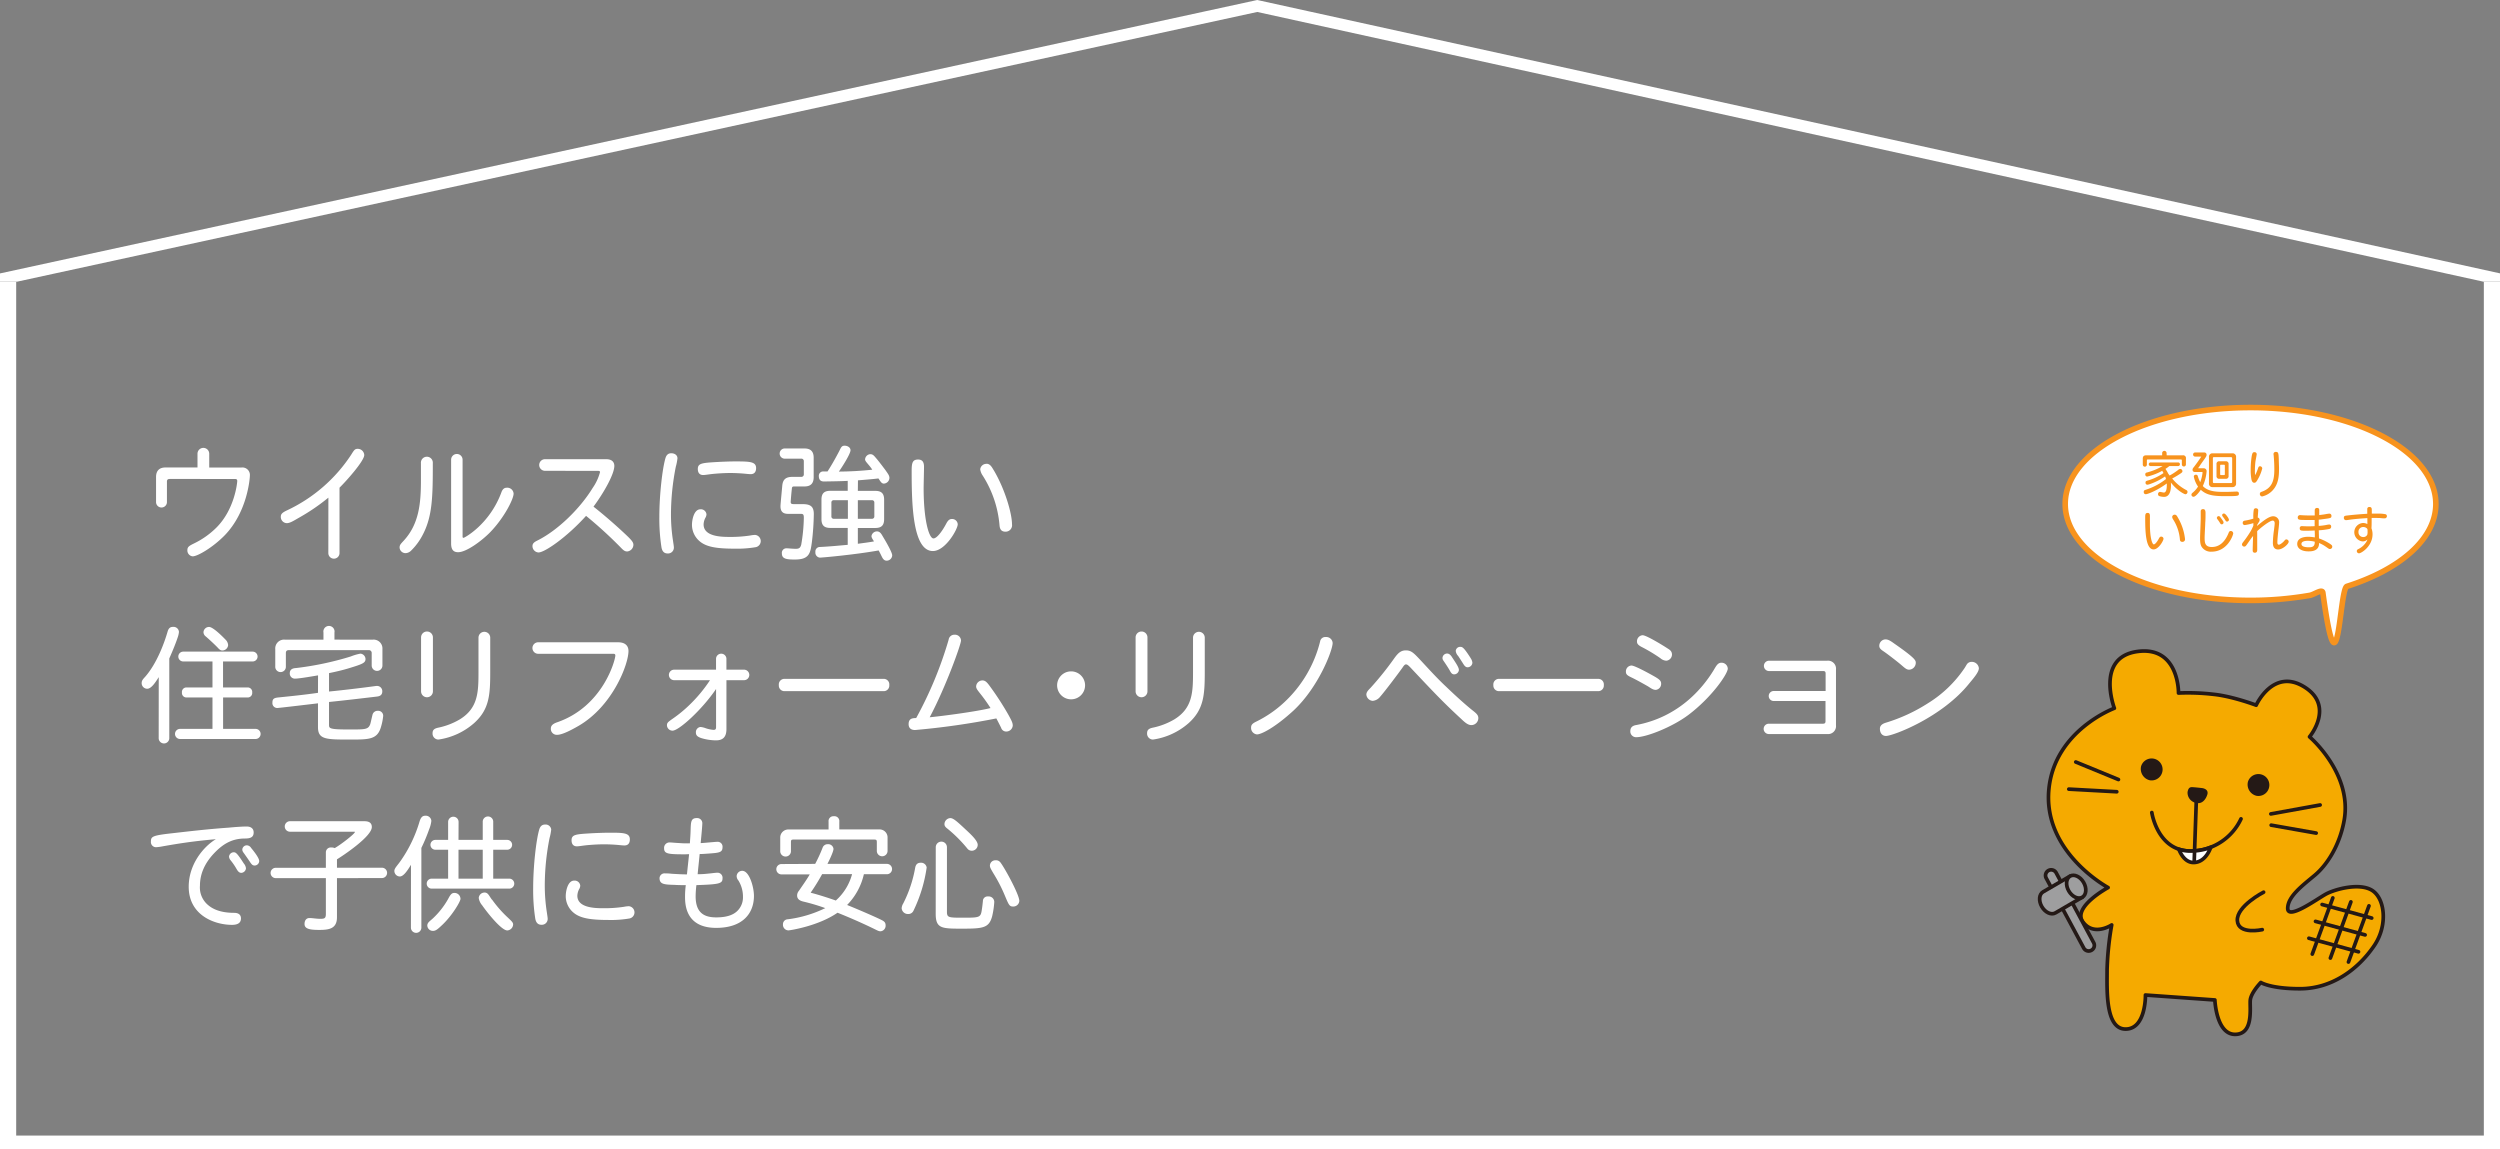<svg xmlns="http://www.w3.org/2000/svg" viewBox="0 0 894.22 411.15"><rect x="0" y="0" width="894.22" height="411.15" fill="#808080" stroke="none"/><defs><style>.cls-1,.cls-6{fill:#fff;}.cls-2{fill:#f5aa00;}.cls-3{fill:none;stroke:#241916;stroke-linecap:round;stroke-linejoin:round;stroke-width:1.32px;}.cls-4{fill:#241916;}.cls-5{fill:#9e9e9f;}.cls-6{stroke:#f7931e;stroke-miterlimit:10;stroke-width:2px;}.cls-7{fill:#f7931e;}</style></defs><g id="レイヤー_2" data-name="レイヤー 2"><g id="レイヤー_1-2" data-name="レイヤー 1"><path class="cls-1" d="M74.84,167.22h11.6a2.67,2.67,0,0,1,2.94,2.85c0,1-.86,13-9,21.4C76.1,195.85,70.64,199,68.92,199a2.11,2.11,0,0,1-1.89-2.3c0-1.08.67-1.49,2.43-2.35a29.52,29.52,0,0,0,7.91-5.6c6.59-6.54,7.49-16.12,7.49-16.7s-.27-.73-.9-.73H60.71c-.68,0-1,.27-1,.95v7.45a1.95,1.95,0,0,1-3.89,0v-9.12c0-2.21,1.18-3.39,3.34-3.39H70.64V162.3a2.1,2.1,0,0,1,4.2,0Z"/><path class="cls-1" d="M117.46,178a71.85,71.85,0,0,1-10.2,7c-2.3,1.31-3.52,2.13-4.7,2.13a2.23,2.23,0,0,1-2.12-2.31c0-.94.5-1.44,2.08-2.21a55.71,55.71,0,0,0,23.12-20c1-1.62,1.31-2.07,2.3-2.07a2.34,2.34,0,0,1,2.35,2.21c0,2.12-6.37,9.26-8.85,11.69v23.39a2,2,0,1,1-4,0Z"/><path class="cls-1" d="M150.56,165.64a2.13,2.13,0,1,1,4.25,0c0,11.88-.09,19.1-3.7,25.83A22,22,0,0,1,147,197a3,3,0,0,1-1.94.86,2.13,2.13,0,0,1-2.13-2c0-.91.37-1.27,1.45-2.44,5.55-6,6.18-13.5,6.18-21.58Zm10.8-1.21a2.05,2.05,0,0,1,4.1,0v27.45c0,.4.09.49.37.49s9.3-4.78,13.54-16.34c.41-1.08,1-1.58,1.9-1.58a2.26,2.26,0,0,1,2.44,2.12c0,1.9-3.3,8.53-8.31,13.73-3.16,3.25-8.63,7.22-11.52,7.22-1.44,0-2.52-.63-2.52-3.11Z"/><path class="cls-1" d="M195.09,168.4a2.08,2.08,0,1,1,0-4.15h21.76c2.12,0,2.89,1.12,2.89,2.39,0,2.93-3.7,9.52-7.45,14.58,5.15,4.07,10,8.49,12.42,10.84,1.4,1.4,1.85,2,1.85,2.84a2.44,2.44,0,0,1-2.22,2.35c-.9,0-1.39-.45-2.39-1.49a152.24,152.24,0,0,0-12.32-11.24c-6.87,7.63-14.81,13.09-17,13.09a2.28,2.28,0,0,1-2.17-2.3c0-.95.68-1.45,1.81-2,7.13-3.57,15.08-11.2,19.73-18.79a17.81,17.81,0,0,0,2.62-5.64c0-.32-.23-.45-.68-.45Z"/><path class="cls-1" d="M242.32,163.93a17.69,17.69,0,0,1-.59,3A88.52,88.52,0,0,0,240,183.84a61,61,0,0,0,.72,9.53c.14,1,.32,2,.32,2.48a2.09,2.09,0,0,1-2.22,2.12c-1.17,0-2-.63-2.25-2.39a67.54,67.54,0,0,1-.73-10.75c0-7.81,1.09-17.24,2.17-20.9.36-1.27,1.08-1.81,2.08-1.81C241.37,162.12,242.32,162.84,242.32,163.93ZM252.7,184a2.62,2.62,0,0,1-.27,1,5.47,5.47,0,0,0-.76,2.58c0,4.33,6.27,4.47,9.21,4.47a46.33,46.33,0,0,0,7.4-.5,11.35,11.35,0,0,1,1.81-.22,2.22,2.22,0,0,1,.27,4.38,39.18,39.18,0,0,1-7.63.54c-6.41,0-10-.63-12.33-2.53a7.7,7.7,0,0,1-2.89-6c0-1.8.72-5.55,3-5.55A2,2,0,0,1,252.7,184Zm17.75-16.57c0,1.4-.68,2.17-1.94,2.17-.5,0-1.31-.09-2.26-.18s-3.07-.23-5-.23c-2.35,0-4.83.18-6.59.36-1.53.18-2.44.36-3.16.36-1.17,0-1.9-.72-1.9-2.16,0-2.08,1.58-2.17,6.78-2.49,2.39-.13,5-.22,6.59-.22C268.06,165.06,270.45,165.06,270.45,167.45Z"/><path class="cls-1" d="M280.57,164.06a1.83,1.83,0,0,1,0-3.65h7.18c2.21,0,3.29,1.08,3.29,3.29v7c0,2.21-1.08,3.3-3.29,3.3h-3.57c-.59,0-.9,0-.95.9-.18,1.49-.41,4.43-.41,4.65,0,.68.41.77,1.27.77h3c3,0,4,1,4,3.61a93.45,93.45,0,0,1-.68,9.89c-.54,4-.85,6.32-6.09,6.32-3,0-4.65-.23-4.65-2.17a1.62,1.62,0,0,1,1.67-1.85c.72,0,1.9.18,3.39.18,1.3,0,1.58-.58,1.85-1.44a60.69,60.69,0,0,0,.94-9.62c0-1.17-.18-1.44-1.12-1.44h-4.52c-1.85,0-2.71-.86-2.71-2.71,0-.77.45-5.11.63-7.27s1.09-3.25,3.66-3.25h3.12a.87.87,0,0,0,.94-.95V165a.88.88,0,0,0-.94-.95Zm26.27,11.52h6.24c2.21,0,3.16.95,3.16,3.16v6.95c0,2.21-.95,3.16-3.16,3.16h-6.24v5.65c1.27-.18,4.34-.55,5.78-.86-.72-1.09-.9-1.45-.9-1.9a2,2,0,0,1,1.94-1.67c1.22,0,1.67,1.08,2.3,2.12,1.09,1.81,3.17,5.42,3.17,6.46a2,2,0,0,1-2,1.9c-.77,0-1.22-.5-1.63-1.27-.49-1-.81-1.67-1.22-2.39-8.89,1.58-20.36,2.57-21,2.57a1.78,1.78,0,0,1-1.62-2,1.6,1.6,0,0,1,1.62-1.81c3.8-.18,6.82-.5,9.94-.77v-6.05h-6.23c-2.22,0-3.16-.95-3.16-3.16v-6.95c0-2.21.94-3.16,3.16-3.16h6.23V172c-2.08.13-6,.18-8.54.22-1.26,0-1.8-.72-1.8-2a1.55,1.55,0,0,1,1.67-1.59H296c1.67-2.57,3.16-5.32,4.2-7.31.67-1.4.9-1.9,1.94-1.9s2.08.64,2.08,1.63c0,1.31-3.07,6.1-4.16,7.63A118.52,118.52,0,0,0,312,168c-1.22-1.89-2.57-2.89-2.57-3.65a2,2,0,0,1,1.85-1.9c1,0,1.4.63,2.26,1.62,1,1.18,2.62,3.35,3.16,4.07.9,1.31,1.44,1.94,1.44,2.84a2.11,2.11,0,0,1-2,2c-.9,0-1.31-1-1.94-1.85-2.08.27-5.06.49-7.32.68Zm-3.56,3.34h-5a.79.79,0,0,0-.9.86v4.87a.81.81,0,0,0,.9.91h5Zm3.56,0v6.64h5a.82.82,0,0,0,.9-.91v-4.87a.8.8,0,0,0-.9-.86Z"/><path class="cls-1" d="M330.51,167c0,1.22-.14,6.51-.14,7.59,0,11.6,1.94,18,3.52,18,1.09,0,2.89-2.12,4.61-5.37.68-1.27,1.26-1.58,2-1.58a2,2,0,0,1,2.07,1.89c0,1.76-4.42,9.57-8.89,9.57-7.27,0-7.59-17-7.59-28.67,0-2.89.32-4.06,2.31-4.06C329.83,164.38,330.51,165.15,330.51,167Zm22.35-1.12c1.4,0,2,1.4,2.66,2.43,4,6.78,6.46,15.45,6.46,19.19a2.3,2.3,0,0,1-2.39,2.67c-1.72,0-2-1.31-2.08-2.35a39.09,39.09,0,0,0-6-17.7,5.17,5.17,0,0,1-.9-2.26A2.19,2.19,0,0,1,352.86,165.92Z"/><path class="cls-1" d="M56.78,242.2c-1.18,1.9-2.67,4.16-4.11,4.16a2,2,0,0,1-2-2c0-.94.45-1.4,1.27-2.3,4.28-4.88,6.95-12.46,8-16.12.41-1.44,1.13-1.71,1.94-1.71a1.93,1.93,0,0,1,2.13,1.8,8.26,8.26,0,0,1-.46,2c-.67,2-1.58,4.29-3,7.5v28.63a1.9,1.9,0,0,1-3.79,0Zm23-5.6v9.3h8.63a1.62,1.62,0,0,1,1.8,1.81,1.6,1.6,0,0,1-1.8,1.76H79.8v11.24H91.41a1.81,1.81,0,0,1,0,3.62h-27a1.81,1.81,0,0,1,0-3.62H76V249.47H66.84a1.6,1.6,0,0,1-1.76-1.76,1.61,1.61,0,0,1,1.76-1.81H76v-9.3H65.54a1.76,1.76,0,1,1,0-3.52H90.37a1.76,1.76,0,1,1,0,3.52Zm-.22-3.92c-.63,0-1-.28-1.67-1s-2.22-2.22-4.25-4a2,2,0,0,1-.86-1.53,2,2,0,0,1,2-1.9c1.35,0,4.47,3.07,5.82,4.47a3.07,3.07,0,0,1,1,2A2.11,2.11,0,0,1,79.58,232.68Z"/><path class="cls-1" d="M113.76,241.57c-1.08.18-6.64,1.17-8.22,1.17a1.82,1.82,0,0,1-1.89-1.89c0-1.67,1.4-1.85,2.25-1.9a109.24,109.24,0,0,0,19.6-4.15,16.92,16.92,0,0,1,3.43-1,2,2,0,0,1,1.81,1.9c0,1.4-1,1.81-5.87,3.3-2.17.67-5.06,1.35-7.18,1.76v6.59c4.29-.41,11.2-1.22,16.93-2h.27a1.87,1.87,0,0,1,1.85,1.94c0,1.18-.67,1.72-1.89,1.86-5.69.67-11.34,1.35-17.16,1.94v8.08c0,1.4,0,1.76,7.4,1.76,5.56,0,6.6,0,7.32-1.85.22-.68.36-1.49.81-3.34a1.86,1.86,0,0,1,1.94-1.49,1.77,1.77,0,0,1,1.9,1.85,20.69,20.69,0,0,1-.81,4c-1.31,4.43-4.29,4.43-11,4.43-8.62,0-11.51,0-11.51-4.43v-8.53c-1.8.22-14,1.67-14.54,1.67a1.73,1.73,0,0,1-1.76-1.9c0-1.22.41-1.67,1.94-1.85,4.92-.5,9.76-1,14.36-1.67Zm5.87-12.78H133.4a3.16,3.16,0,0,1,3.39,3.39v5.87a1.92,1.92,0,1,1-3.84,0v-4.43a1,1,0,0,0-1.08-1.08H103.33c-.77,0-1.08.36-1.08,1.08v4.74a1.9,1.9,0,1,1-3.79,0v-6.18a3.15,3.15,0,0,1,3.38-3.39H115.7v-2.53a2,2,0,1,1,3.93,0Z"/><path class="cls-1" d="M150.61,228a2.12,2.12,0,0,1,4.24,0v19.28a2.12,2.12,0,0,1-4.24,0Zm20.54.09a2.1,2.1,0,0,1,4.2,0v12.15c0,8.35-.31,13.5-5.78,18.42a24.62,24.62,0,0,1-12.73,5.87,2.12,2.12,0,0,1-2.12-2.22c0-1.12.49-1.67,1.89-2a25.17,25.17,0,0,0,7.86-3c6.5-4,6.68-9.66,6.68-16.88Z"/><path class="cls-1" d="M192.65,233.85a2.06,2.06,0,1,1,0-4.11h28.49c2.26,0,3.66,1.08,3.66,3.12,0,4.74-5.65,19.73-17.93,26.82-2.75,1.58-5.82,3.16-7.63,3.16a2.13,2.13,0,0,1-2.21-2.26c0-.9.54-1.63,2.21-2.21,16.53-5.69,20.86-22.4,20.86-23.89,0-.4-.18-.63-.72-.63Z"/><path class="cls-1" d="M259.84,243.29v17.47c0,2.57-1,4.06-3.75,4.06a18.73,18.73,0,0,1-5.37-.85c-1.22-.46-1.81-.91-1.81-2a1.86,1.86,0,0,1,1.63-1.94,7.22,7.22,0,0,1,1.89.45,11.43,11.43,0,0,0,2.8.59c.72,0,.9-.32.9-1V246.45c-5.1,7.49-13.31,14.9-15.57,14.9a2,2,0,0,1-2-1.9c0-.95.45-1.22,1.81-2.21a46.71,46.71,0,0,0,6.72-5.56,51.2,51.2,0,0,0,6.87-8.39H241a1.88,1.88,0,0,1,0-3.75h15.12v-4a1.86,1.86,0,0,1,3.71,0v4H266a1.88,1.88,0,1,1,0,3.75Z"/><path class="cls-1" d="M280.79,247.21a2,2,0,0,1-2.21-2.16,2,2,0,0,1,2.21-2.22h35.08a2,2,0,0,1,2.22,2.22,2,2,0,0,1-2.22,2.16Z"/><path class="cls-1" d="M339.31,228.84a2.06,2.06,0,0,1,2.12-1.81,2.16,2.16,0,0,1,2.31,2.08c0,1.44-5.51,16.75-11.2,27.45,4.29-.41,16.61-2,21.76-3.3a58.67,58.67,0,0,0-3.88-5.41c-.54-.73-1.27-1.49-1.27-2.31a2.27,2.27,0,0,1,2.26-2.16c1.13,0,1.76.81,3.12,2.71a104.6,104.6,0,0,1,6.23,9.7c1.08,2,1.49,2.76,1.49,3.75a2.32,2.32,0,0,1-2.3,2.12,1.87,1.87,0,0,1-1.86-1.35c-.4-.82-1-2-1.71-3.34a268.22,268.22,0,0,1-29.08,4.15c-1.4,0-2.3-.68-2.3-2.08,0-2.16,1.49-2.16,2.71-2.21A138.87,138.87,0,0,0,339.31,228.84Z"/><path class="cls-1" d="M388.12,245.14a5,5,0,1,1-5-5A5,5,0,0,1,388.12,245.14Z"/><path class="cls-1" d="M406.19,228a2.12,2.12,0,0,1,4.24,0v19.28a2.12,2.12,0,0,1-4.24,0Zm20.54.09a2.1,2.1,0,0,1,4.2,0v12.15c0,8.35-.32,13.5-5.78,18.42a24.62,24.62,0,0,1-12.73,5.87,2.11,2.11,0,0,1-2.12-2.22c0-1.12.49-1.67,1.89-2a25.26,25.26,0,0,0,7.86-3c6.5-4,6.68-9.66,6.68-16.88Z"/><path class="cls-1" d="M476.67,230c0,2.58-5,15.76-14,24.16-6.73,6.18-11.56,8.53-13.05,8.53a2.32,2.32,0,0,1-2.12-2.44c0-1,.5-1.49,1.9-2.17a41.28,41.28,0,0,0,9.75-6.68,44.28,44.28,0,0,0,13.05-22,1.85,1.85,0,0,1,2-1.54A2.27,2.27,0,0,1,476.67,230Z"/><path class="cls-1" d="M507.47,235.47c3.16,3.35,6.09,6.69,9.75,10.12,3.48,3.34,6.68,6.23,9.3,8.35,1.63,1.27,2.26,1.85,2.26,2.89a2.51,2.51,0,0,1-2.48,2.53c-1.4,0-2.58-1.22-3.89-2.44-6.27-5.78-9.7-9.44-17.69-17.92-.77-.82-1.31-1.36-1.81-1.36s-.86.59-1.36,1.31c-1.12,1.58-6.09,8.22-7.81,10.16a3.83,3.83,0,0,1-2.75,1.58,2.46,2.46,0,0,1-2.26-2.21c0-.95.63-1.54,1.54-2.49a111,111,0,0,0,8.53-10.65c1.26-1.72,2.26-2.71,4.06-2.71S505.53,233.44,507.47,235.47Zm11.87-.45c1.67,2.49,2.49,3.8,2.49,4.61a1.71,1.71,0,0,1-1.67,1.58c-.59,0-1-.27-1.49-1.18s-1.22-2-1.81-2.89-.9-1.17-.9-1.8a1.67,1.67,0,0,1,1.62-1.58C518.31,233.76,518.8,234.21,519.34,235Zm6.64.32a3.59,3.59,0,0,1,.68,1.71,1.74,1.74,0,0,1-1.76,1.63c-.68,0-1.13-.63-1.45-1.13-.63-1-1.17-1.85-1.89-2.93a3.07,3.07,0,0,1-.86-1.81,1.59,1.59,0,0,1,1.53-1.44C523.05,231.37,523.45,231.37,526,235.34Z"/><path class="cls-1" d="M536.37,247.21a2,2,0,0,1-2.21-2.16,2,2,0,0,1,2.21-2.22h35.08a2,2,0,0,1,2.22,2.22,2,2,0,0,1-2.22,2.16Z"/><path class="cls-1" d="M592.27,242.25c1.22.76,1.9,1.26,1.9,2.26a2.16,2.16,0,0,1-1.9,2.25c-1,0-1.67-.54-2.8-1.26-1.76-1-4.42-2.49-6.05-3.25-1.44-.68-1.85-1.13-1.85-1.94a2.1,2.1,0,0,1,2-2.26C584.78,238.05,590.65,241.3,592.27,242.25Zm-7.13,17.11c15.12-2.8,23.7-12.91,27.81-19.64.9-1.49,1.45-2.67,2.76-2.67a2.23,2.23,0,0,1,2.3,2.08c0,1.9-5.74,10.3-14.13,16.62-5.78,4.33-15,7.94-18.61,7.94a2.06,2.06,0,0,1-2.12-2.21C583.15,260.26,583.87,259.59,585.14,259.36Zm11.29-27.45c.81.49,1.62,1,1.62,2.26a2.25,2.25,0,0,1-2,2.16,3.49,3.49,0,0,1-2.16-.9,57.23,57.23,0,0,0-6.87-4.11c-.94-.54-1.49-1-1.49-1.81a2.18,2.18,0,0,1,2-2.3C589,227.21,595.7,231.41,596.43,231.91Z"/><path class="cls-1" d="M653,247.17v-6.28c0-.63-.27-.86-.86-.86H632.78a1.85,1.85,0,0,1,0-3.7h20.77a2.86,2.86,0,0,1,3.16,3.16V259.4a2.85,2.85,0,0,1-3.16,3.16H632.69a1.85,1.85,0,1,1,0-3.7H652.1c.59,0,.86-.27.86-.85v-7.27H634.31a1.79,1.79,0,0,1,0-3.57Z"/><path class="cls-1" d="M677.62,230.24c7.58,5.28,7.63,6,7.63,6.86a2.48,2.48,0,0,1-2.35,2.44c-.86,0-1.36-.41-2.71-1.58s-4.34-3.48-5.92-4.61c-1-.72-2.07-1.22-2.07-2.34a2.29,2.29,0,0,1,2.17-2.31C675.4,228.7,676.17,229.2,677.62,230.24Zm30.2,8.76c0,1.26-1.44,3.07-3.34,5.32-9.75,12.28-27.41,18.92-29.89,18.92-1.31,0-2.17-1-2.17-2.57,0-.86.46-1.67,2.13-2.17a60.36,60.36,0,0,0,15.12-7,42.86,42.86,0,0,0,12.73-12.1c.41-.54.68-1.08,1-1.58a2,2,0,0,1,1.76-1.08A2.54,2.54,0,0,1,707.82,239Z"/><path class="cls-1" d="M58.4,302.68a18.85,18.85,0,0,1-2.53.36,1.84,1.84,0,0,1-1.89-2c0-1.85.54-2.21,7.63-3,6.73-.77,13.45-1.54,20.18-2,2.35-.23,4.92-.41,6.41-.41s2.53.68,2.53,2.12-.77,2.17-3,2.17c-4.29,0-7.59,1.53-11.11,5.24s-5.1,7.58-5.1,11.65a8.16,8.16,0,0,0,2.89,6.9c2.66,2.31,6.41,2.8,9.3,2.8,1.49,0,2.48.59,2.48,2s-.9,2.3-3.2,2.3c-6.28,0-15.49-3.43-15.49-13.64,0-8.26,5.56-14.54,9.71-17C68.61,300.92,63.37,301.82,58.4,302.68Zm28.81,6.18a3.17,3.17,0,0,1,.77,1.72,1.77,1.77,0,0,1-1.68,1.63c-.63,0-1.12-.41-1.62-1.27a22.85,22.85,0,0,0-2.17-3.2,2.35,2.35,0,0,1-.59-1.31,1.71,1.71,0,0,1,1.63-1.58C84.32,304.85,84.72,305,87.21,308.86Zm2.62-5.55c.9,1.08,2.89,3.57,2.89,4.7a1.67,1.67,0,0,1-1.58,1.58c-.73,0-1-.27-1.54-1-.77-1.18-1.58-2.3-2.21-3.21-.54-.72-.72-1-.72-1.53a1.62,1.62,0,0,1,1.62-1.49A1.89,1.89,0,0,1,89.83,303.31Z"/><path class="cls-1" d="M120.53,314.1v14c0,4.2-3,4.52-6.41,4.52s-5.19-.41-5.19-2.12c0-1.27.63-2.13,1.76-2.13s2.44.28,3.93.28,1.94-.23,1.94-1.76V314.1H98.64a1.85,1.85,0,1,1,0-3.7h17.92v-5.46a1.75,1.75,0,0,1,1.94-1.81,2.69,2.69,0,0,1,1.22.23c2.57-1.49,7.22-5.2,7.22-5.74,0-.13-.09-.13-.31-.13H103.87a1.88,1.88,0,1,1,0-3.75h26.51c1.76,0,2.62.72,2.62,2.08,0,3.38-10.25,10.2-12.47,11.55v3h16.08a1.85,1.85,0,0,1,0,3.7Z"/><path class="cls-1" d="M147,309.32c-1.09,1.8-2.58,4.19-4,4.19a2,2,0,0,1-1.94-2c0-1,1.18-2,2.48-3.93a48.59,48.59,0,0,0,6.55-13.81c.54-1.72,1.27-2,2.08-2a2,2,0,0,1,2.12,1.85,11.21,11.21,0,0,1-.81,3.07,61.57,61.57,0,0,1-2.76,6.6V331.8a1.87,1.87,0,0,1-3.74,0Zm17-8.9h8.67v-6.64a1.88,1.88,0,0,1,3.75,0v6.64h5a1.76,1.76,0,1,1,0,3.52h-5v10.34h5.87a1.79,1.79,0,0,1,0,3.57h-28a1.79,1.79,0,0,1,0-3.57h6V303.94h-4.56a1.76,1.76,0,1,1,0-3.52h4.56V294a1.87,1.87,0,1,1,3.74,0Zm.73,21c0,1.08-3,6-6.33,9.21-1.85,1.76-2.52,2.34-3.56,2.34a2,2,0,0,1-2-1.89c0-1.08.86-1.54,1.94-2.53a28.61,28.61,0,0,0,5.51-7c1-1.94,1.45-2.16,2.35-2.16A2.12,2.12,0,0,1,164.7,321.42ZM164,303.94v10.34h8.67V303.94Zm12,17.84a42.4,42.4,0,0,0,5.1,5.91c1.9,1.81,2.44,2.21,2.44,3a2.24,2.24,0,0,1-2.08,2.12c-2.17,0-7.4-6.68-9-9a5.17,5.17,0,0,1-1.22-2.61,2.09,2.09,0,0,1,2.12-1.95C174.58,319.29,174.85,320.29,175.94,321.78Z"/><path class="cls-1" d="M197.16,296.72a18.62,18.62,0,0,1-.58,3,87.54,87.54,0,0,0-1.72,16.93,62.24,62.24,0,0,0,.72,9.53c.14,1,.32,2,.32,2.48a2.09,2.09,0,0,1-2.21,2.12c-1.18,0-2-.63-2.26-2.39a67.5,67.5,0,0,1-.72-10.75c0-7.81,1.08-17.24,2.16-20.9.37-1.27,1.09-1.81,2.08-1.81A2,2,0,0,1,197.16,296.72Zm10.39,20.09a2.82,2.82,0,0,1-.27,1,5.5,5.5,0,0,0-.77,2.58c0,4.33,6.28,4.47,9.21,4.47a46.51,46.51,0,0,0,7.41-.5,11.12,11.12,0,0,1,1.8-.22,2.22,2.22,0,0,1,.27,4.38,39.18,39.18,0,0,1-7.63.54c-6.41,0-10-.64-12.32-2.53a7.67,7.67,0,0,1-2.89-6c0-1.8.72-5.55,3-5.55A2,2,0,0,1,207.55,316.81Zm17.74-16.57c0,1.4-.67,2.17-1.94,2.17-.5,0-1.31-.09-2.26-.18s-3.07-.23-5-.23c-2.35,0-4.83.18-6.6.36-1.53.18-2.43.36-3.16.36-1.17,0-1.89-.72-1.89-2.16,0-2.08,1.58-2.17,6.77-2.49,2.39-.13,5-.22,6.59-.22C222.9,297.85,225.29,297.85,225.29,300.24Z"/><path class="cls-1" d="M256.68,301.1a1.74,1.74,0,0,1,1.76,1.94c0,1.9-1.27,2-4.83,2.26-1.31.09-2.44.18-3.35.18-.22,2.48-.49,4.74-.72,7.22,2.13,0,3.3-.18,4.7-.31,1.17-.14,2-.23,2.39-.23a1.8,1.8,0,0,1,1.81,2c0,1.9-1.13,2.17-9.35,2.44a37.36,37.36,0,0,0-.27,4c0,6,3.16,7.54,7.36,7.54s6.86-1.08,8.35-3.25a6.71,6.71,0,0,0,1.22-4.06,11,11,0,0,0-1.62-5.87,2.5,2.5,0,0,1-.64-1.58,2,2,0,0,1,2-1.9c2.57,0,4.19,5.92,4.19,8.94,0,6.37-4.1,11.47-13.5,11.47-11.06,0-11.15-8.53-11.15-11.29a31.52,31.52,0,0,1,.27-4c-1.21,0-2.71,0-3.92-.09-3.75-.1-5.42-.19-5.47-2.35a1.76,1.76,0,0,1,1.94-1.76c.36,0,1.36,0,2.35.13,1.63.09,3.57.23,5.51.23.23-2.21.54-5,.77-7.23-.45,0-.91.05-1.58.05-6,0-7.36-.18-7.36-2.17a1.93,1.93,0,0,1,2-2.08c.63,0,1.72.14,3.52.23a34.48,34.48,0,0,0,3.7.09c.09-1.49.23-3.07.27-4.88.09-2.79.14-4.15,2.17-4.15a1.84,1.84,0,0,1,2,2.08c0,1-.58,6.82-.58,6.86C251.67,301.55,255.82,301.1,256.68,301.1Z"/><path class="cls-1" d="M291.58,309a53.56,53.56,0,0,0,2.67-5.82,1.87,1.87,0,0,1,1.8-1.22,1.89,1.89,0,0,1,2.08,1.67c0,1.13-2,5.1-2.17,5.37h21.27a1.85,1.85,0,0,1,0,3.7H309a23,23,0,0,1-6,11c4.47,1.81,10.25,4.34,12.06,5.24.9.45,1.71.81,1.71,2a2,2,0,0,1-1.76,2.17c-.68,0-.95-.18-2.26-.82-4.42-2.16-9.12-4.2-13.18-5.82-6.86,4.78-17.07,6.32-17.56,6.32a2,2,0,0,1-1.95-2.21,1.75,1.75,0,0,1,1.72-1.76,42.58,42.58,0,0,0,13.41-4,69.42,69.42,0,0,0-7.9-2.35c-1.72-.41-2.17-1.26-2.17-2.17a2.6,2.6,0,0,1,.68-1.71c.86-1.31,2.62-3.71,3.84-5.83H279.53a1.85,1.85,0,1,1,0-3.7Zm8.63-12.33h14.26a2.87,2.87,0,0,1,3,3v4.69a1.92,1.92,0,1,1-3.84,0v-3.16c0-.72-.18-.9-.9-.9H283.82c-.73,0-.91.18-.91.9v3.12a1.92,1.92,0,1,1-3.83,0V299.7a2.88,2.88,0,0,1,3.07-3h14.22v-2.8a1.73,1.73,0,0,1,1.89-1.94,1.74,1.74,0,0,1,1.95,1.94Zm-6.14,16a75,75,0,0,1-4.11,6.64c3.16.81,7,2.08,9,2.8a19.32,19.32,0,0,0,5.82-9.44Z"/><path class="cls-1" d="M331.46,310.31a52.34,52.34,0,0,1-4.7,15.4,2,2,0,0,1-2,1.22,2.23,2.23,0,0,1-2.25-2.08,3.86,3.86,0,0,1,.58-1.72,45.37,45.37,0,0,0,4.25-12.69c.18-1,.63-1.85,2-1.85A2,2,0,0,1,331.46,310.31Zm3.25-7.27a2,2,0,1,1,4,0v23c0,2.21.5,2.21,6,2.21,5.78,0,6.1-.09,6.5-3,.14-.85.23-1.67.36-2.93a1.66,1.66,0,0,1,1.85-1.67,2,2,0,0,1,2.22,2,30.23,30.23,0,0,1-.77,5.14c-1.13,4.11-3.21,4.38-10.61,4.38s-9.57,0-9.57-5.33Zm12.82,1.26a2,2,0,0,1-1.58-.85,49.57,49.57,0,0,0-7-7c-.77-.58-1.13-1-1.13-1.71a2.23,2.23,0,0,1,2.08-2.12c1.13,0,2.48,1.26,5.82,4.38,1.49,1.39,4,3.7,4,5.19A2.14,2.14,0,0,1,347.53,304.3Zm10.16,4c1.26,1.4,6.91,11.61,6.91,13.95a2.15,2.15,0,0,1-2.31,2c-1.22,0-1.49-.64-2.8-3.75a54.62,54.62,0,0,0-3.92-7.72c-1.31-2.17-1.49-2.58-1.49-3.16a1.93,1.93,0,0,1,2.07-1.9A1.82,1.82,0,0,1,357.69,308.32Z"/><polygon class="cls-1" points="888.44 100.75 888.44 406.18 5.79 406.18 5.79 100.75 0 100.75 0 411.15 894.22 411.15 894.22 100.75 888.44 100.75"/><polygon class="cls-1" points="894.22 97.78 450.34 0.14 449.7 0 0 97.8 0 100.75 6.12 100.75 449.7 4.28 888.27 100.75 894.22 100.75 894.22 97.78"/><path class="cls-2" d="M826.09,263.55s15.46,13.11,12.37,30c-1.64,8.95-6.13,15.86-10.51,19.53s-9.66,7.58-9.66,11.84,10.41-3.31,13.6-5.08,12.18-4.26,16.68-1.3,5.58,12.4.71,19.63c-6,8.88-15.49,15.49-26.61,15.49-10.53,0-14-2.24-14-2.24s-3.55,3.66-3.78,6.38,1.3,12.18-5.44,12.18-7.22-12.3-7.22-12.3l-24.83-1.77s.23,12.18-7.1,12.18-6.62-14.07-6.62-21.17a107.44,107.44,0,0,1,1.65-16.08s-6.39,4.25-10.29-1.07,9-12.3,9-12.3-23.51-12.64-21.16-35.39c2.17-20.9,23.4-28.75,23.4-28.75s-6.89-18.26,8.29-20.3c14.9-2,14.66,14.86,14.66,14.86a79.75,79.75,0,0,1,12.52.46c6.85.7,15.25,3.89,15.25,3.89s6.06-13.42,17.18-6.56,1.88,17.84,1.88,17.84"/><path class="cls-3" d="M826.09,263.55s15.46,13.11,12.37,30c-1.64,8.95-6.13,15.86-10.51,19.53s-9.66,7.58-9.66,11.84,10.41-3.31,13.6-5.08,12.18-4.26,16.68-1.3,5.58,12.4.71,19.63c-6,8.88-15.49,15.49-26.61,15.49-10.53,0-14-2.24-14-2.24s-3.55,3.66-3.78,6.38,1.3,12.18-5.44,12.18-7.22-12.3-7.22-12.3l-24.83-1.77s.23,12.18-7.1,12.18-6.62-14.07-6.62-21.17a107.44,107.44,0,0,1,1.65-16.08s-6.39,4.25-10.29-1.07,9-12.3,9-12.3-23.51-12.64-21.16-35.39c2.17-20.9,23.4-28.75,23.4-28.75s-6.89-18.26,8.29-20.3c14.9-2,14.66,14.86,14.66,14.86a79.75,79.75,0,0,1,12.52.46c6.85.7,15.25,3.89,15.25,3.89s6.06-13.42,17.18-6.56S826.09,263.55,826.09,263.55Z"/><path class="cls-3" d="M809.66,319.12s-9.7,5-9.39,10.17,8.91,3.23,8.91,3.23"/><line class="cls-3" x1="827.08" y1="341.27" x2="834.42" y2="321.17"/><line class="cls-3" x1="833.55" y1="342.69" x2="840.88" y2="322.59"/><line class="cls-3" x1="840.01" y1="344.11" x2="847.35" y2="324.01"/><line class="cls-3" x1="830.59" y1="323.53" x2="848.33" y2="328.38"/><line class="cls-3" x1="828.23" y1="329.56" x2="845.97" y2="334.41"/><line class="cls-3" x1="825.86" y1="335.6" x2="843.6" y2="340.45"/><line class="cls-3" x1="757.74" y1="278.83" x2="742.48" y2="272.56"/><line class="cls-3" x1="757.14" y1="283.2" x2="739.99" y2="282.26"/><line class="cls-3" x1="812.26" y1="291.13" x2="829.88" y2="287.93"/><line class="cls-3" x1="812.38" y1="295.15" x2="828.46" y2="297.99"/><path class="cls-3" d="M769.68,290.65s2.13,14.55,14.9,13.72a19.9,19.9,0,0,0,17-11.47"/><path class="cls-4" d="M787.78,281.9c1.3.24,2.13,1,1.77,2.25s-1.54,3.55-3.9,3.07a3.75,3.75,0,0,1-3.19-3.9c.23-1.3.7-1.77,1.53-1.77s3.79.35,3.79.35"/><path class="cls-4" d="M765.84,274.1a3.93,3.93,0,1,1,3.13,5,4.17,4.17,0,0,1-3.13-5"/><path class="cls-4" d="M804.05,279.66a3.92,3.92,0,1,1,3.12,5,4.15,4.15,0,0,1-3.12-5"/><path class="cls-1" d="M779.35,303.75s1.57,4.75,5.23,4.76c4.51,0,6.17-5.44,6.17-5.44a19.15,19.15,0,0,1-6.17,1.3,13.17,13.17,0,0,1-5.23-.62"/><path class="cls-3" d="M779.35,303.75s1.57,4.75,5.23,4.76c4.51,0,6.17-5.44,6.17-5.44a19.15,19.15,0,0,1-6.17,1.3A13.17,13.17,0,0,1,779.35,303.75Z"/><line class="cls-3" x1="784.84" y1="308.16" x2="785.65" y2="284.62"/><path class="cls-5" d="M748.12,339.88h0a2,2,0,0,1-2.77-.73l-13.42-25a2,2,0,0,1,3.51-2l13.42,25a2,2,0,0,1-.74,2.77"/><path class="cls-3" d="M748.12,339.88h0a2,2,0,0,1-2.77-.73l-13.42-25a2,2,0,0,1,3.51-2l13.42,25A2,2,0,0,1,748.12,339.88Z"/><path class="cls-5" d="M740.44,313.39,730.8,319c-1.47.85-1.67,3.23-.46,5.31s3.38,3.08,4.84,2.23l9.64-5.61Z"/><path class="cls-3" d="M740.44,313.39,730.8,319c-1.47.85-1.67,3.23-.46,5.31s3.38,3.08,4.84,2.23l9.64-5.61Z"/><path class="cls-5" d="M745.28,315.62c1.21,2.08,1,4.46-.46,5.31s-3.63-.15-4.84-2.23-1-4.46.46-5.31,3.63.15,4.84,2.23"/><path class="cls-3" d="M745.28,315.62c1.21,2.08,1,4.46-.46,5.31s-3.63-.15-4.84-2.23-1-4.46.46-5.31S744.07,313.54,745.28,315.62Z"/><path class="cls-6" d="M871.27,180.27c0,12.47-12.74,23.4-31.81,29.46-2.74.87-3,43.31-8.6,2.3-.21-1.54-3.07.64-4.64.92A123.52,123.52,0,0,1,805,214.76c-36.62,0-66.3-15.44-66.3-34.49s29.68-34.49,66.3-34.49S871.27,161.22,871.27,180.27Z"/><path class="cls-7" d="M775,162.87h5.69a1,1,0,0,1,1.19,1.19v2.07a.73.73,0,1,1-1.46,0v-1.48a.28.28,0,0,0-.32-.3H768.23c-.23,0-.32.11-.32.3v1.55a.73.73,0,1,1-1.46,0v-2.14c0-.81.37-1.19,1.18-1.19h5.75v-.81a.79.79,0,0,1,1.58,0Zm.92,3.85a10.93,10.93,0,0,1-1.37,1,11,11,0,0,1,1,1.69c.16.22.32.47.5.68a24.82,24.82,0,0,0,3.06-2,1.16,1.16,0,0,1,.74-.36.82.82,0,0,1,.78.79c0,.27-.06.42-.6.8a29.71,29.71,0,0,1-3.06,1.83,15.74,15.74,0,0,0,5.08,4.16.65.65,0,0,1,.39.61.81.81,0,0,1-.72.87c-.5,0-3.18-1.5-5.24-4.22a7.12,7.12,0,0,1,.06.89c0,4.26-2,4.26-2.47,4.26a5.31,5.31,0,0,1-1.73-.28.67.67,0,0,1-.43-.67.76.76,0,0,1,.68-.83c.2,0,1.17.24,1.39.24,1,0,1.06-1.82,1.06-2.76,0-.18,0-.34,0-.49-3.64,2.65-6.9,3.84-7.49,3.84s-.76-.41-.76-.83.21-.61.61-.72a23.25,23.25,0,0,0,7.35-3.87,5,5,0,0,0-.33-.94,22.15,22.15,0,0,1-5.36,2.72,4.23,4.23,0,0,1-1,.25.69.69,0,0,1-.63-.77c0-.52.25-.59,1.2-.85a19.32,19.32,0,0,0,5.22-2.55,7.79,7.79,0,0,0-.46-.81,19.79,19.79,0,0,1-5.4,2.07.73.73,0,0,1-.65-.76.63.63,0,0,1,.57-.7,23,23,0,0,0,5.66-2.31h-4.25a.65.65,0,1,1,0-1.29h9.85a.65.65,0,0,1,0,1.29Z"/><path class="cls-7" d="M788.21,167.5a1,1,0,0,1,1.06,1.12,15.49,15.49,0,0,1-1.35,5.23c1.93,2.08,5.22,2.09,7.83,2.09,2.16,0,3.91-.12,4.25-.12.56,0,.83.25.83.75,0,.83-.25.9-4.81.9-4.35,0-6.75-.36-8.82-2.28-.92,1.35-2,2.5-2.59,2.5a.74.74,0,0,1-.76-.74c0-.3.16-.5.6-.86a8.73,8.73,0,0,0,1.76-2.05,9.19,9.19,0,0,1-1.51-3.59.69.69,0,0,1,.72-.65c.45,0,.59.15.74.62a11.21,11.21,0,0,0,.83,2.05,13.49,13.49,0,0,0,.84-3.44c0-.11-.05-.2-.23-.2h-2.47c-.58,0-.88-.32-.88-.77,0-.27,0-.45.57-1.12.81-1.08,1.75-2.36,2.56-3.62h-2.2a.74.74,0,0,1,0-1.48h3.3a.8.8,0,0,1,.79.82c0,.34-.11.59-.61,1.35-.72,1-1.57,2.19-2,2.88-.24.32-.36.43-.36.52s.07.09.21.09Zm1.91-4a1.22,1.22,0,0,1,1.35-1.35h7a1.23,1.23,0,0,1,1.35,1.35v9.38a1.22,1.22,0,0,1-1.35,1.35h-7a1.21,1.21,0,0,1-1.35-1.35Zm1.89,0c-.4,0-.49.09-.49.48v8.32c0,.38.11.49.49.49h5.92c.4,0,.49-.11.49-.49V164c0-.39-.09-.48-.49-.48Zm.81,2.55a.93.93,0,0,1,1.06-1.06h2.2a.93.93,0,0,1,1.06,1.06v4.15a.93.93,0,0,1-1.06,1.06h-2.2a.93.93,0,0,1-1.06-1.06Zm1.64.18c-.27,0-.34.08-.34.35v3c0,.27.07.34.34.34h1c.27,0,.34-.07.34-.34v-3c0-.27-.07-.35-.34-.35Z"/><path class="cls-7" d="M807.69,167.46c.16-.5.34-.68.66-.68a.8.8,0,0,1,.83.76,14.48,14.48,0,0,1-1.51,3.76c-.63,1.19-.92,1.38-1.35,1.38-.63,0-.88-.66-1-1.18a18.23,18.23,0,0,1-.28-3.51,33.51,33.51,0,0,1,.19-3.48c.28-2.5.53-2.77,1.14-2.77a.74.74,0,0,1,.83.7c0,.22-.38,2.18-.45,2.59a28.79,28.79,0,0,0-.2,3.3,10,10,0,0,0,.09,1.62A15,15,0,0,0,807.69,167.46Zm7.41-3.18c0,1.06.08,2.23.08,3.26,0,2.35-.06,5.54-2.34,7.92a7.37,7.37,0,0,1-3.71,2.12.88.88,0,0,1-.81-.93.73.73,0,0,1,.54-.71c3.87-1.31,4.64-4.07,4.64-8,0-1.89-.11-3.64-.21-4.7,0-.34-.09-.63-.09-.83a.78.78,0,0,1,.86-.77C815,161.63,815,162.24,815.1,164.28Z"/><path class="cls-7" d="M769,184.55c0,.48,0,2.59,0,3,0,4.63.77,7.17,1.4,7.17.43,0,1.15-.85,1.84-2.15.27-.5.5-.63.79-.63a.8.8,0,0,1,.83.76c0,.7-1.77,3.82-3.55,3.82-2.9,0-3-6.79-3-11.44,0-1.15.12-1.62.91-1.62C768.75,183.48,769,183.79,769,184.55Zm8.91-.45c.56,0,.81.55,1.07,1a19.27,19.27,0,0,1,2.57,7.65.91.91,0,0,1-1,1.06c-.69,0-.81-.52-.83-.93a15.61,15.61,0,0,0-2.4-7.06,2.13,2.13,0,0,1-.36-.9A.88.88,0,0,1,777.93,184.1Z"/><path class="cls-7" d="M788.89,183.5c0,1.08,0,2.36-.1,3.51,0,.74-.22,4.36-.22,5.19,0,1.71,0,3.46,2.56,3.46s4.62-1.61,6-5c.19-.52.39-.73.81-.73a.89.89,0,0,1,.86.82c0,.62-2,6.58-7.78,6.58a3.87,3.87,0,0,1-3.38-1.55c-.42-.6-.7-1.24-.7-3.28,0-1.1.23-6,.23-7,0-.54,0-1.15,0-1.6s0-.7,0-1a.75.75,0,0,1,.84-.79C788.64,182.08,788.89,182.58,788.89,183.5Zm6.16,2.7a1.28,1.28,0,0,1,.29.7.67.67,0,0,1-.65.65c-.25,0-.43-.14-.66-.54s-.56-.86-.83-1.22-.25-.38-.25-.56a.63.63,0,0,1,.64-.61C793.88,184.62,794,184.64,795.05,186.2Zm1-2.25c.4.47,1.21,1.46,1.21,2a.69.69,0,0,1-.67.61c-.27,0-.39-.11-.66-.54s-.54-.81-.83-1.19a1.08,1.08,0,0,1-.27-.58.62.62,0,0,1,.65-.57A.66.66,0,0,1,796,184Z"/><path class="cls-7" d="M807.38,196.7c0,.63-.27,1-.83,1s-.79-.28-.79-.84c0-.92.13-4.67.14-5.15a15.26,15.26,0,0,0-.93,1.22c-.45.62-.85,1.23-1.25,1.79s-.57.79-1,.79a.8.8,0,0,1-.79-.74c0-.29.13-.49.47-.94a36.48,36.48,0,0,0,2.45-3.53A14,14,0,0,0,806,188c0-.31,0-.64,0-.89a17.74,17.74,0,0,1-3.1.7.72.72,0,0,1-.7-.82c0-.38.18-.65.7-.76a20.32,20.32,0,0,0,3.1-.72,14.83,14.83,0,0,1,.14-3.11.7.7,0,0,1,.72-.6c.58,0,.88.34.88.74s-.16,2.21-.18,2.59a.85.85,0,0,1,.69.81,1.6,1.6,0,0,1-.34.9c-.6,1-.62,1-.56,1.25,2.18-1.79,4.25-3.43,5.72-3.43a2.11,2.11,0,0,1,2.15,2.15c0,.41-.09,1.38-.18,2.14,0,0-.45,3.49-.45,5,0,.27,0,.88.52.88s1.58-.9,2.05-1.5c.2-.23.33-.39.65-.39a.86.86,0,0,1,.83.83c0,.77-2.11,2.77-3.77,2.77-1.89,0-1.89-1.89-1.89-2.43a37.15,37.15,0,0,1,.4-4.54c.11-.86.25-2,.25-2.36,0-.18,0-1-.72-1-1.1,0-4.55,2.77-5.54,3.78C807.38,191.55,807.38,195.44,807.38,196.7Z"/><path class="cls-7" d="M831.75,183.93a11.25,11.25,0,0,1,1.41-.21.75.75,0,0,1,.77.81c0,.77-.25.81-2.9,1.15-.72.11-1.36.18-1.65.2,0,.32,0,1.87,0,2.23a21.21,21.21,0,0,0,2.63-.32,7.41,7.41,0,0,1,1.1-.18.67.67,0,0,1,.72.73.8.8,0,0,1-.69.87,25.09,25.09,0,0,1-3.74.47c0,.41.07,2.45.07,2.91a17.41,17.41,0,0,1,4.16,2.08c.43.32.59.5.59.86a.84.84,0,0,1-.81.85c-.36,0-.41-.08-1.46-.81a12.3,12.3,0,0,0-2.46-1.35c.11,3-2.83,3-3.8,3-2.45,0-4-1.06-4-2.64,0-2.24,2.51-2.58,3.93-2.58a14.09,14.09,0,0,1,2.37.23c0-.75,0-1.51-.05-2.48-.83.05-1.94.09-2.95.09-1.93,0-2.4,0-2.4-.88a.7.7,0,0,1,.79-.76c.55,0,1.21.06,2,.06s1.71,0,2.54-.06c0-.57,0-1.06,0-2.21-.45,0-1.68,0-2.65,0-2.85,0-3.39,0-3.39-.88a.79.79,0,0,1,.87-.85c.4,0,1.4.11,3,.11.63,0,1.66,0,2.2,0,0-.62,0-1.46,0-1.86s.27-.83.76-.83c.3,0,.85,0,.85.76,0,.4,0,1.44,0,1.8C829.9,184.2,831,184.06,831.75,183.93Zm-6.28,9.51c-.61,0-2.27.07-2.27,1.12,0,.81.94,1.2,2.68,1.2,1.08,0,2.17-.18,2.07-2A10.46,10.46,0,0,0,825.47,193.44Z"/><path class="cls-7" d="M848.37,183.72c.93,0,1.49,0,2.23,0a11.17,11.17,0,0,1,2.79.24.78.78,0,0,1-.39,1.45c-.33,0-.73,0-1.25-.07s-1.28-.07-2-.07-1,0-1.44,0c0,2.41,0,2.68-.07,3.67a6.31,6.31,0,0,1,.39,2.18c0,4.25-4,6.8-4.86,6.8a.82.82,0,0,1-.77-.79.74.74,0,0,1,.43-.68,6.86,6.86,0,0,0,2.65-2.15,4.06,4.06,0,0,0,.73-1.35,2.38,2.38,0,0,1-1.78.71,3.31,3.31,0,0,1,.16-6.59,3.23,3.23,0,0,1,1.59.39c0-.66,0-1.42,0-2.14-2.07.13-4.32.29-6.57.61a9.63,9.63,0,0,1-1.08.13.78.78,0,0,1-.76-.87c0-.66.4-.72,1.37-.82,1.78-.22,4.68-.47,7-.6,0-.57,0-1.2,0-1.67a.71.71,0,0,1,.77-.76c.79,0,.85.56.85,1.08Zm-4.77,6.59a1.67,1.67,0,0,0,1.63,1.78,1.55,1.55,0,0,0,1.52-.83,4,4,0,0,0,.1-1.17c0-.77,0-.84-.28-1.13a1.93,1.93,0,0,0-1.28-.45A1.66,1.66,0,0,0,843.6,190.31Z"/></g></g></svg>